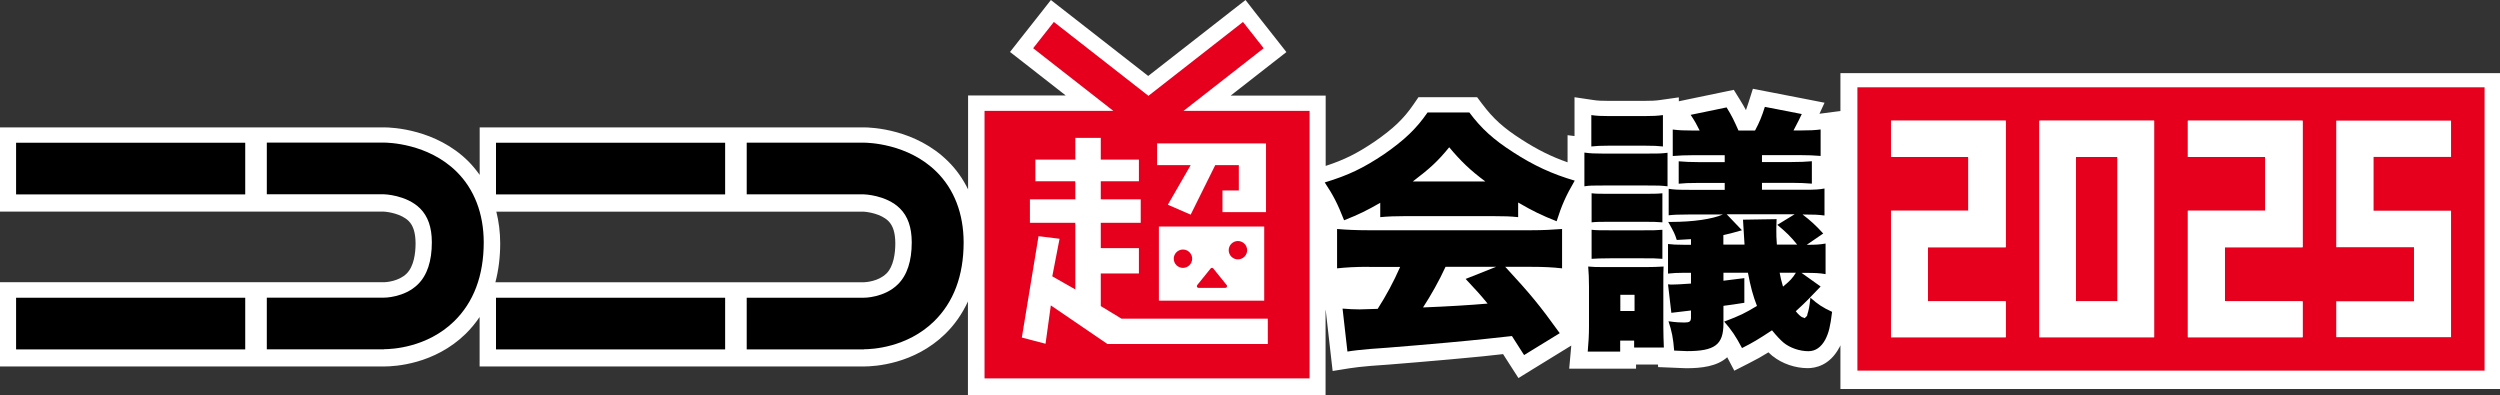 <svg fill="none" height="28" viewBox="0 0 177 28" width="177" xmlns="http://www.w3.org/2000/svg" xmlns:xlink="http://www.w3.org/1999/xlink"><rect x="0" y="0" width="177" height="28" fill="#333333" stroke="none"/><clipPath id="a"><path d="m0 0h177v28h-177z"/></clipPath><g clip-path="url(#a)"><path d="m130.005 7.899-1.187.155.36-.781-1.442-.282-2.615-.508-1.017-.198-.312.984c-.061.202-.123.372-.179.527-.119-.226-.251-.452-.435-.748l-.426-.687-.794.165-2.54.527-.557.118v-.278l-1.324.188c-.327.047-.606.061-1.154.061h-2.449c-.53 0-.833-.014-1.126-.061l-1.333-.198v2.749l-.492-.061v1.921c-1.144-.4-2.137-.894-3.262-1.619-1.282-.819-2.01-1.483-2.79-2.523l-.35-.466h-4.156l-.345.504c-.7 1.022-1.428 1.718-2.776 2.65-1.239.833-2.132 1.28-3.447 1.709v-4.98h-6.724l3.031-2.368.912-.711-.714-.909-1.466-1.859-.714-.918-.913.711-5.977 4.665-5.977-4.665-.912-.711-.714.909-1.466 1.859-.714.909.913.711 3.031 2.368h-6.913v6.652c-.359-.739-.832-1.412-1.419-1.991-2.298-2.274-5.39-2.401-5.991-2.401h-27.169v3.366c-.241-.339-.506-.664-.804-.965-2.293-2.274-5.39-2.401-5.986-2.401h-27.174v5.964h27.155c.331.014 1.262.155 1.778.664.331.325.487.843.492 1.582 0 .692-.113 1.624-.633 2.142-.548.546-1.433.607-1.575.612h-27.216v5.964h17.745 1.158 8.199.099c.794 0 3.556-.165 5.75-2.292.383-.372.714-.777 1.007-1.21v3.502h17.745 1.158 8.199.099c.794 0 3.556-.165 5.75-2.292.686-.664 1.22-1.44 1.622-2.311v6.656h25.32v-6.12l.019.146.345 3.041.137 1.2 1.201-.193c.388-.061.842-.113 1.504-.169.894-.047 5.759-.461 6.951-.584.87-.08.983-.089 2.411-.249.128.203.232.362.473.739l.615.956.969-.598 2.52-1.549.251-.155c-.01.122-.019.245-.033.377l-.114 1.262h4.733v-.292h1.551l.014.179 1.031.042c.175.005.322.014.449.019.232.009.398.019.511.019 1.078 0 2.175-.127 2.899-.777l.501.951 1.026-.522c.562-.287.908-.475 1.39-.777.095.089.184.174.274.249l.014.009.015.009c.671.537 1.598.852 2.477.852.544 0 1.556-.188 2.232-1.45l.009-.014.01-.014c.024-.047.042-.094.066-.141v3.093h46.702v-22.36h-46.702v2.683m-67.553 11.51c-.548.546-1.428.607-1.575.612h-26.1c.222-.847.34-1.765.34-2.754 0-.791-.099-1.539-.274-2.245h17.358.369 8.251c.331.014 1.262.155 1.778.664.331.325.492.843.492 1.582 0 .687-.114 1.624-.634 2.142z" fill="#fff"/><g fill="#000"><path d="m17.362 10.106h-16.223v3.658h16.223z"/><path d="m17.362 21.08h-16.223v3.658h16.223z"/><path d="m27.193 24.733c-.038 0-.066 0-.085 0h-8.218v-3.658h8.265c.043.005 1.485 0 2.44-.951.648-.64.979-1.638.979-2.966 0-1.059-.274-1.845-.832-2.401-.974-.965-2.563-1.003-2.582-1.003h-8.27v-3.658h8.265c.303 0 3.14.047 5.178 2.067 1.248 1.238 1.91 2.961 1.915 4.99 0 2.368-.714 4.251-2.109 5.607-1.915 1.855-4.393 1.963-4.946 1.963z"/><path d="m51.34 10.106h-16.223v3.658h16.223z"/><path d="m51.34 21.08h-16.223v3.658h16.223z"/><path d="m61.17 24.738c-.038 0-.066 0-.085 0h-8.218v-3.658h8.265c.047.005 1.485 0 2.44-.951.648-.64.979-1.638.979-2.966 0-1.059-.274-1.845-.832-2.401-.974-.965-2.563-1.003-2.582-1.003h-8.27v-3.658h8.265c.298 0 3.14.047 5.178 2.067 1.248 1.238 1.91 2.961 1.915 4.99 0 2.368-.714 4.251-2.109 5.607-1.915 1.855-4.393 1.963-4.946 1.963z"/><path d="m97.72 14.358c-.912.527-1.499.819-2.558 1.238-.459-1.167-.752-1.746-1.371-2.679 1.683-.508 2.742-1.022 4.204-2.001 1.442-1.003 2.284-1.803 3.074-2.952h2.96c.86 1.149 1.702 1.911 3.092 2.806 1.461.946 2.761 1.549 4.369 2.019-.619 1.054-.931 1.765-1.281 2.876-1.059-.419-1.665-.711-2.724-1.327v1.036c-.548-.057-.988-.071-1.735-.071h-6.308c-.605 0-1.187.019-1.721.071v-1.022zm-.823 4.533c-.931 0-1.575.038-2.232.108v-2.787c.638.057 1.39.089 2.232.089h11.486c.879 0 1.555-.038 2.212-.089v2.787c-.657-.075-1.281-.108-2.212-.108h-1.811c1.83 1.986 2.411 2.693 3.858 4.698l-2.525 1.549c-.28-.436-.567-.885-.86-1.346-1.416.157-2.458.267-3.126.33-1.206.127-6.142.546-6.913.584-.638.057-1.154.108-1.608.184l-.345-3.041c.477.038.804.056 1.206.056.136 0 .563-.013 1.281-.038.605-.946 1.135-1.93 1.589-2.966h-2.232zm8.265-6.044c-1.078-.8-1.736-1.44-2.558-2.42-.804.984-1.353 1.492-2.577 2.42h5.139zm-2.818 6.044c-.44.965-1.045 2.038-1.594 2.876 1.781-.072 3.305-.163 4.572-.273-.51-.621-.766-.908-1.555-1.746l2.156-.857h-3.584z"/><path d="m118.061 13.19c-.51-.057-.657-.057-1.428-.057h-3.125c-.785 0-.95 0-1.333.057v-2.387c.439.057.676.071 1.333.071h3.092c.842 0 .97 0 1.461-.057v2.368zm-5.65 11.707c.057-.603.09-1.219.09-1.784v-2.82c0-.546-.019-.984-.057-1.422.402.038.549.038 1.168.038h2.965c.403 0 .805-.013 1.205-.038-.018.311-.018.508-.018 1.403v2.876c0 .565.018.876.037 1.455h-2.104v-.49h-.988v.781h-2.303zm.255-16.749c.365.056.733.071 1.301.071h2.449c.605 0 .931-.019 1.319-.071v2.222c-.383-.038-.605-.057-1.319-.057h-2.449c-.658 0-.951.019-1.301.057zm.019 5.536c.35.038.53.038 1.32.038h2.302c.766 0 .988 0 1.39-.038v2.057c-.472-.038-.638-.038-1.39-.038h-2.302c-.752 0-.932 0-1.32.038zm0 2.584c.35.038.606.038 1.32.038h2.302c.766 0 .97 0 1.39-.038v2.057c-.458-.038-.657-.038-1.39-.038h-2.302c-.696 0-.97.019-1.32.038zm2.034 5.753h1.007v-1.149h-1.007zm13.234.254c.095-.273.166-.584.222-1.2.53.475.894.711 1.537 1.003-.128 1.054-.236 1.473-.473 1.949-.293.546-.695.838-1.206.838-.624 0-1.3-.235-1.754-.603-.236-.202-.477-.457-.822-.876-1.027.673-1.334.857-2.123 1.257-.44-.838-.752-1.294-1.263-1.873 1.154-.438 1.442-.584 2.322-1.111-.275-.692-.459-1.384-.639-2.349h-1.735v.565c.293-.038.787-.099 1.48-.184v1.746c-.523.085-1.017.157-1.48.216v1.257c0 1.492-.605 1.949-2.577 1.949-.165 0-.459-.019-.912-.038-.071-.908-.166-1.365-.402-2.076.529.075.803.089 1.116.089.383 0 .477-.071.477-.362v-.49c-.785.089-1.243.146-1.39.165l-.236-2.019c.127.019.217.019.274.019.203 0 .657-.019 1.352-.071v-.763h-.511c-.439 0-.784.019-1.115.057v-2.095c.345.038.548.056 1.167.056h.459v-.4c-.548.038-.624.038-1.007.057-.147-.457-.184-.527-.605-1.276h.198c1.575 0 2.927-.202 3.674-.527h-2.378c-.785 0-1.116.019-1.461.057v-1.873c.383.056.624.071 1.461.071h2.506v-.49h-1.811c-.785 0-1.059.019-1.447.057v-1.586c.459.038.861.057 1.447.057h1.811v-.49h-2.232c-.548 0-.969.019-1.447.057v-1.874c.44.056.804.071 1.447.071h.459c-.199-.4-.331-.654-.639-1.111l2.544-.527c.383.621.511.89.842 1.638h1.173c.312-.584.477-.984.695-1.676l2.614.508c-.184.4-.222.457-.586 1.163h.492c.676 0 1.007-.019 1.428-.071v1.874c-.478-.038-.88-.057-1.428-.057h-2.724v.489h2.104c.606 0 .97-.019 1.428-.056v1.586c-.439-.038-.879-.057-1.428-.057h-2.104v.49h2.927c.88 0 1.116-.019 1.499-.089v1.911c-.44-.057-.766-.071-1.461-.071h-.09c.549.419.932.763 1.461 1.346l-1.168.8c.695 0 .913-.019 1.334-.089v2.165c-.421-.075-.752-.089-1.447-.089h-.256l1.353.965c-.073.072-.36.37-.861.894-.255.254-.458.457-.898.857.165.216.364.381.44.419.089.019.165.057.184.075.11-.085.176-.163.199-.235zm-.709-4.952c-.44-.546-.766-.876-1.409-1.403l1.224-.749h-4.808l1.078 1.13c-.752.217-.766.217-1.315.344v.673h1.499l-.109-1.765 2.379-.038c-.019.438-.019.654-.019.781 0 .33 0 .565.038 1.022h1.442zm-1.244 1.987c.071.381.109.546.237.984.529-.438.657-.584.912-.984h-1.153z"/></g><path d="m81.923 11.689h2.374l-1.612 2.806 1.612.701 1.74-3.507h1.669v1.794h-1.159v1.535h3.088v-4.863h-7.712z" fill="#fff"/><path d="m77.937 21.673v-2.307h2.7v-1.789h-2.7v-1.794h2.828v-1.666h-2.828v-1.276h2.7v-1.539h-2.7v-1.535h-1.802v1.535h-2.828v1.539h2.828v1.276h-3.215v1.666h3.215v4.717l-1.631-.927.515-2.66-1.489-.188-1.182 7.179 1.679.438.373-2.716 4.01 2.73h11.353v-1.789h-10.36z" fill="#fff"/><path d="m82.05 21.287h7.457v-5.249h-7.457zm5.594-4.223c.359 0 .653.292.653.65 0 .358-.293.65-.653.65-.359 0-.652-.292-.652-.65 0-.358.293-.65.652-.65zm-2.88 3.121.95-1.177c.047-.061.137-.061.189 0l.95 1.177c.061.08.009.193-.095.193h-1.896c-.099 0-.156-.118-.095-.193zm-1.012-2.518c.359 0 .652.292.652.65s-.293.65-.652.65c-.359 0-.652-.292-.652-.65s.293-.65.652-.65z" fill="#fff"/><path d="m83.795 7.848 5.674-4.434-1.466-1.859-6.695 5.23-6.695-5.23-1.466 1.859 5.674 4.434h-9.116v18.943h23.013v-18.943h-8.927zm5.839 2.307v4.863h-3.083v-1.535h1.158v-1.794h-1.669l-1.74 3.507-1.617-.701 1.617-2.806h-2.378v-1.535zm-.128 5.884v5.249h-7.457v-5.249zm.255 8.318h-11.353l-4.01-2.735-.374 2.716-1.679-.438 1.182-7.179 1.489.184-.515 2.66 1.631.927v-4.717h-3.215v-1.662h3.215v-1.28h-2.828v-1.535h2.828v-1.535h1.802v1.535h2.7v1.535h-2.7v1.28h2.828v1.662h-2.828v1.794h2.7v1.794h-2.7v2.307l1.466.89h10.36v1.794z" fill="#e6001e"/><path d="m83.753 18.966c.359 0 .652-.292.652-.65 0-.358-.293-.65-.652-.65-.359 0-.652.292-.652.65 0 .358.293.65.652.65z" fill="#e6001e"/><path d="m87.644 18.364c.359 0 .653-.292.653-.65s-.293-.65-.653-.65c-.359 0-.652.292-.652.65s.293.65.652.65z" fill="#e6001e"/><path d="m84.859 20.379h1.896c.099 0 .156-.118.095-.193l-.95-1.177c-.047-.061-.137-.061-.189 0l-.95 1.177c-.061.08-.009.193.095.193z" fill="#e6001e"/><path d="m175.908 6.181h-44.404v20.059h44.404z" fill="#e6001e"/><path d="m139.363 14.923h-5.481v8.958h8.124v-2.547h-5.504v-3.827h5.504v-8.958h-8.124v2.566h5.481z" fill="#fff"/><path d="m144.389 23.881h8.123v-15.332h-8.123zm2.591-12.767h2.941v10.22h-2.941z" fill="#fff"/><path d="m160.38 14.923h-5.48v8.958h8.123v-2.547h-5.504v-3.827h5.504v-8.958h-8.123v2.566h5.48z" fill="#fff"/><path d="m139.363 14.918h-5.481v8.954h8.124v-2.542h-5.504v-3.827h5.504v-8.963h-8.124v2.57h5.481z" fill="#fff"/><path d="m144.389 23.871h8.123v-15.332h-8.123zm2.591-12.762h2.941v10.22h-2.941z" fill="#fff"/><path d="m160.38 14.918h-5.48v8.954h8.123v-2.542h-5.504v-3.827h5.504v-8.963h-8.123v2.57h5.48z" fill="#fff"/><path d="m168.049 14.918h5.485v8.954h-8.128v-2.542h5.504v-3.827h-5.504v-8.963h8.128v2.57h-5.485z" fill="#fff"/></g></svg>